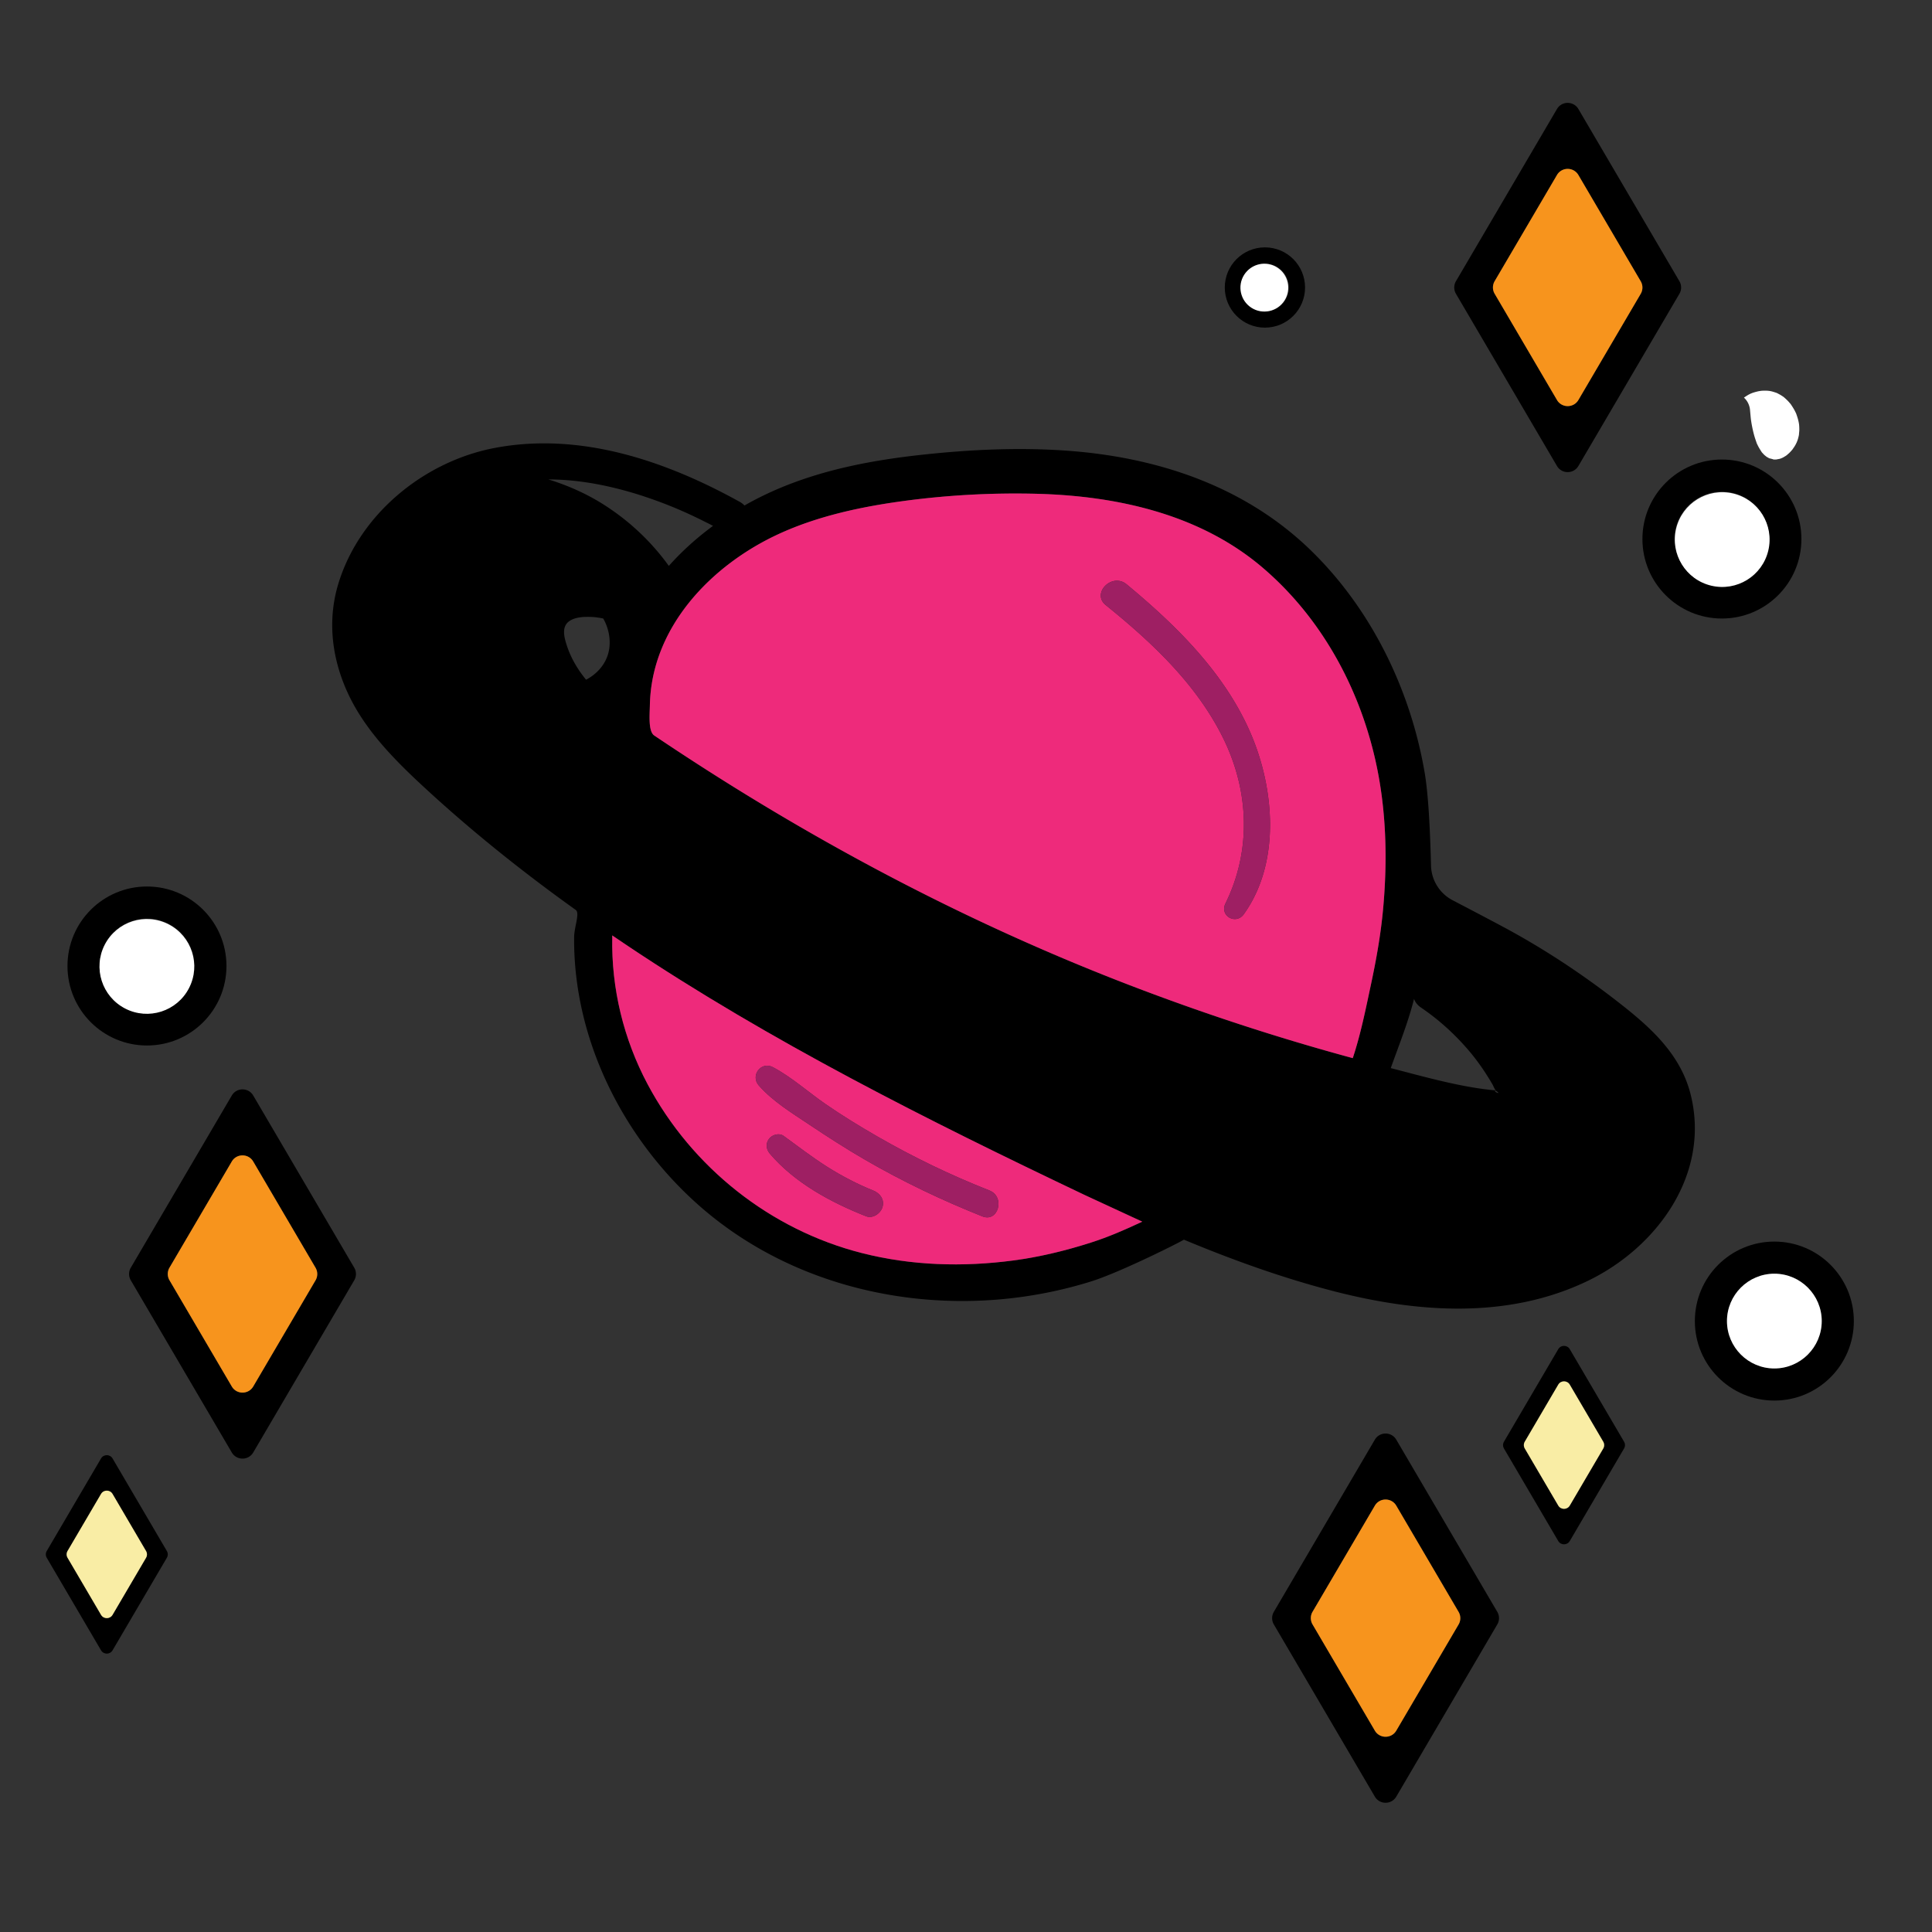 <svg xmlns="http://www.w3.org/2000/svg" viewBox="0 0 2100 2100" xmlns:v="https://vecta.io/nano"><rect x="0" y="0" width="2100" height="2100" fill="#333333" stroke="none"/><path d="M1902.224 445.879l.735 8.124.25 2.135.437 2.892c.834 5.08 1.903 10.128 3.328 15.076.698 2.426 1.544 4.791 2.365 7.177l.287.859a20.53 20.53 0 0 1 .27.507c.403.78.758 1.585 1.161 2.365 1.19 2.304 2.577 4.434 3.976 6.612l.079.126.255.25c.58.582 1.105 1.225 1.683 1.811l1.198 1.177c-.109-.183 1.617 1.296 1.895 1.474.874.557 1.797 1.014 2.685 1.542a3.6 3.6 0 0 0 .211.115c1.537.4 5.667 1.326 4.192 1.286a34.87 34.87 0 0 0 1.879.086c.025 0 .815-.017 1.566-.027.659-.188 3.372-.618 3.818-.748.936-.272 1.843-.608 2.764-.925-3.355 1.154-.359.096.522-.372a41.74 41.74 0 0 0 3.206-1.886l1.299-.872c-.13.016 2.029-1.812 2.276-2.048a53.49 53.49 0 0 0 2.152-2.183c-.06.065.945-1.107 1.565-1.808.521-.796 2.02-2.917 2.24-3.276.539-.88 1.052-1.779 1.541-2.687a128.31 128.31 0 0 1 .975-1.994c.308-.842.924-2.408.906-2.351.669-2.075 1.157-4.179 1.565-6.313-.353 1.654.24-3.078.261-4.261.037-2.025-.054-4.035-.217-6.046-.042-.22-.215-1.589-.334-2.184-.235-1.176-.498-2.345-.802-3.505-.594-2.272-1.357-4.473-2.145-6.682l-1.604-3.201c-1.247-2.328-2.671-4.518-4.145-6.704l-.222-.334-.118-.12c-.813-.863-1.542-1.811-2.355-2.677-1.583-1.684-3.281-3.22-5.019-4.739l-.047-.031c-.984-.663-1.959-1.329-2.972-1.947-1.425-.869-2.905-1.602-4.373-2.39a4.4 4.4 0 0 0-.137-.068l-.724-.236c-1.826-.596-3.618-1.208-5.512-1.633-.052-.012-.73-.141-1.388-.27l-2.146-.245a53.35 53.35 0 0 0-6.794.041c-1.029.071-4.986.876-.912.04l-2.68.52a57.25 57.25 0 0 0-6.563 1.853c-.044.015-1.356.57-2.069.852l-1.404.714c-1.692.915-3.288 1.962-4.882 3.026l-.606.442c3.834 3.357 6.239 8.462 6.631 13.66z" fill="#fff"/><path d="M1757.896 1088.444c-37.21-28.926-76.502-55.01-117.854-77.644-12.229-6.693-40.719-21.624-61.128-32.275-14.074-7.346-23.044-21.745-23.455-37.615-.843-32.585-2.5-75.085-6.89-100.897-15.335-90.163-57.832-177.679-123.699-241.741-72.549-70.56-168.443-101.885-267.851-108.575-51.201-3.446-102.87-1.002-153.842 4.502-52.886 5.711-105.209 15.417-154.527 35.922-13.444 5.59-26.667 12.056-39.477 19.34-1.317-1.464-2.976-2.795-5.024-3.93-80.516-44.619-173.07-76.136-265.86-58.742-77.118 14.456-147.868 72.113-170.712 148.32-12.186 40.653-6.521 82.66 11.591 120.575 18.62 38.98 50.196 70.767 81.539 99.75 52.012 48.096 107.468 92.385 165.078 133.618 4.752 3.401-1.634 18.433-1.732 29.641-.971 110.5 52.796 217.895 134.711 290.708 88.618 78.772 208.812 112.804 326.1 103.129 34-2.805 68.025-9.374 100.607-19.514 33.051-10.286 100.192-44.335 101.382-45.556 53.533 22.329 108.22 41.981 164.13 56.329 90.589 23.248 188.447 30.155 274.917-11.564 75.289-36.325 133.339-116.006 111.789-202.464-11.143-44.704-44.841-74.148-79.792-101.318zM596.023 521.106c45.426.089 91.765 12.474 132.888 29.025 15.735 6.333 31.067 13.651 46.126 21.46-17.516 12.891-33.738 27.456-48.052 43.519-19.535-27.114-44.331-50.194-72.793-67.893-16.58-10.31-34.679-18.454-53.215-24.555l-4.955-1.556zm65.362 188.203c-3.284 13.087-12.684 23.435-24.366 29.514-9.095-11.139-16.44-23.437-20.924-37.242-2.812-8.659-6.059-20.39 2.76-26.466 6.688-4.608 16.435-4.831 24.214-4.509 4.235.175 8.432.824 12.604 1.695l.674 1.193c5.868 10.846 7.965 24.149 5.037 35.816zm524.066 641.429c-27.294 8.693-55.323 15.538-83.742 19.308-55.087 7.308-110.844 5.716-164.831-8.007-99.458-25.281-184.848-93.109-233.005-183.632-26.082-49.027-39.473-104.189-38.371-159.714a24.16 24.16 0 0 0-.045-1.936l15.601 10.54c157.059 105.083 327.543 190.467 497.917 271.605l62.632 28.982c-18.281 8.577-36.579 16.619-56.156 22.854zm317.869-362.125c-2.535 27.414-7.369 54.487-13.126 81.394-5.704 26.657-11.171 54.215-19.8 80.137-82.094-22.246-163.011-48.767-242.414-79.267-182.309-70.026-354.926-162.369-516.819-271.392-6.66-4.485-4.992-22.278-4.762-33.277 1.767-84.647 66.752-151.978 139.931-185.733 42.198-19.465 89.218-29.568 135.069-35.799A910.11 910.11 0 0 1 1126 536.704c87.779 2.187 178.171 22.039 246.492 80.361 62.692 53.517 104.06 128.338 122.274 208.268 12.172 53.415 13.585 108.863 8.554 163.28zm8.366 172.355c8.766-24.569 18.44-48.432 24.973-73.842l.333-1.35c1.279 3.5 3.69 6.757 7.485 9.334 19.069 12.95 36.192 28.404 51.232 45.877 6.581 7.646 12.588 15.695 18.139 24.118 3.048 4.625 5.97 9.337 8.719 14.146.272.476 2.058 4.586 3.117 5.969-37.086-3.237-76.824-14.645-113.998-24.253zm114.195 24.488a1.15 1.15 0 0 0 .178.159c7.656 5.161-4.38.459-.178-.159z"/><path d="M681.059 1027.296l-15.601-10.54.045 1.936c-1.103 55.526 12.288 110.687 38.371 159.714 48.157 90.523 133.547 158.351 233.005 183.632 53.987 13.723 109.744 15.314 164.831 8.007 28.419-3.77 56.449-10.616 83.742-19.308 19.577-6.235 37.875-14.277 56.156-22.854l-62.632-28.982c-170.374-81.139-340.858-166.522-497.917-271.605zm278.218 284.591c-1.92 6.987-10.565 13.02-17.863 10.142-38.323-15.112-77.509-36.258-104.57-67.964-4.097-4.8-4.819-11.039-.965-16.198 3.364-4.502 10.996-6.737 15.914-3.177 16.16 11.699 30.526 22.901 47.348 33.576 15.8 10.027 33.583 19.229 49.993 25.758 7.316 2.911 12.413 9.6 10.142 17.863zm108.488 10.256c-43.856-17.465-86.487-37.799-127.344-61.466-20.747-12.018-40.884-24.973-60.809-38.3-18.979-12.694-39.627-25.227-54.792-42.443-9.525-10.813 2.431-26.817 15.376-19.929 20.412 10.862 38.059 26.882 57.088 40.032 18.056 12.478 36.831 23.987 55.842 34.947 39.286 22.649 80.199 42.417 122.397 59.018 17.33 6.818 9.665 35.08-7.758 28.141z" fill="#ee2a7b"/><path d="M1075.523 1294.001c-42.199-16.601-83.111-36.369-122.397-59.018-19.01-10.96-37.786-22.469-55.842-34.947-19.029-13.15-36.676-29.17-57.088-40.032-12.945-6.889-24.901 9.115-15.376 19.929 15.165 17.216 35.813 29.749 54.792 42.443 19.925 13.327 40.062 26.282 60.809 38.3 40.857 23.667 83.489 44.001 127.344 61.466 17.424 6.939 25.088-21.324 7.758-28.141zm-126.389.023c-16.41-6.529-34.193-15.731-49.993-25.758-16.823-10.675-31.188-21.877-47.348-33.576-4.917-3.56-12.55-1.325-15.914 3.177-3.855 5.159-3.132 11.398.965 16.198 27.06 31.706 66.247 52.852 104.57 67.964 7.298 2.878 15.943-3.155 17.863-10.142 2.271-8.263-2.826-14.952-10.142-17.863z" fill="#9e1f63"/><path d="M1372.492 617.065c-68.321-58.322-158.713-78.174-246.492-80.361a910.11 910.11 0 0 0-144.602 7.972c-45.851 6.23-92.87 16.334-135.069 35.799-73.179 33.755-138.164 101.086-139.931 185.733-.23 10.999-1.898 28.792 4.762 33.277 161.893 109.023 334.511 201.366 516.819 271.392 79.404 30.5 160.32 57.02 242.414 79.267 8.629-25.922 14.096-53.48 19.8-80.137 5.757-26.907 10.592-53.98 13.126-81.394 5.031-54.417 3.618-109.865-8.554-163.28-18.214-79.93-59.582-154.751-122.274-208.268zm-20.496 376.61c-8.634 12.05-26.602 1.817-19.965-11.67 28.395-57.696 25.743-122.586-2.653-179.982-28.936-58.487-77.348-103.813-127.434-144.278-15.965-12.898 6.824-35.725 22.63-22.63 54.136 44.852 106.592 96.418 134.86 162.002 25.963 60.238 32.671 140.583-7.437 196.558z" fill="#ee2a7b"/><path d="M1224.574 635.115c-15.806-13.095-38.595 9.732-22.63 22.63 50.086 40.465 98.499 85.791 127.434 144.278 28.396 57.396 31.048 122.287 2.653 179.982-6.637 13.487 11.331 23.72 19.965 11.67 40.108-55.974 33.4-136.319 7.437-196.558-28.267-65.585-80.723-117.151-134.86-162.002z" fill="#9e1f63"/><path d="M275.26 1190.8c-5.223-8.904-18.096-8.904-23.319 0l-109.784 187.143a13.52 13.52 0 0 0 0 13.68l109.784 187.142c5.223 8.904 18.096 8.904 23.319 0l109.784-187.142a13.52 13.52 0 0 0 0-13.68L275.26 1190.8zm67.72 200.863l-67.716 115.372c-5.225 8.902-18.095 8.9-23.318-.003l-67.726-115.447a13.52 13.52 0 0 1 .002-13.683l67.716-115.373c5.225-8.902 18.095-8.9 23.318.002l67.726 115.448a13.52 13.52 0 0 1-.002 13.683z"/><path d="M275.255 1262.532c-5.223-8.903-18.093-8.904-23.318-.002l-67.716 115.373a13.52 13.52 0 0 0-.002 13.683l67.726 115.447c5.223 8.903 18.093 8.904 23.318.003l67.716-115.372a13.52 13.52 0 0 0 .002-13.683l-67.726-115.448z" fill="#f7941d"/><path d="M1517.709 1564.875c-5.223-8.904-18.096-8.904-23.319 0l-109.784 187.143a13.52 13.52 0 0 0 0 13.68l109.784 187.142c5.223 8.904 18.096 8.904 23.319 0l109.784-187.142c2.478-4.223 2.478-9.457 0-13.68l-109.784-187.143zm67.72 200.863l-67.716 115.373c-5.225 8.901-18.095 8.9-23.318-.003l-67.726-115.447a13.52 13.52 0 0 1 .001-13.683l67.716-115.373c5.225-8.902 18.095-8.9 23.318.003l67.726 115.448a13.52 13.52 0 0 1-.001 13.683z"/><path d="M1517.705 1636.607c-5.223-8.903-18.093-8.904-23.318-.003l-67.716 115.373a13.52 13.52 0 0 0-.001 13.683l67.726 115.447c5.223 8.903 18.093 8.904 23.318.003l67.716-115.373a13.52 13.52 0 0 0 .001-13.683l-67.726-115.448z" fill="#f7941d"/><path d="M1692.342 506.485c5.223 8.904 18.096 8.904 23.32 0l109.784-187.142a13.52 13.52 0 0 0 0-13.68L1715.662 118.52c-5.223-8.904-18.096-8.904-23.32 0l-109.784 187.143a13.52 13.52 0 0 0 0 13.68l109.784 187.142zm-67.72-200.862l67.716-115.373c5.225-8.902 18.095-8.9 23.318.003l67.726 115.448a13.52 13.52 0 0 1-.001 13.683l-67.716 115.372c-5.225 8.902-18.095 8.9-23.318-.003l-67.726-115.447a13.52 13.52 0 0 1 .001-13.683z"/><path d="M1692.347 434.753c5.223 8.903 18.093 8.904 23.318.003l67.716-115.372a13.52 13.52 0 0 0 .001-13.683l-67.726-115.448c-5.223-8.903-18.093-8.904-23.318-.003l-67.716 115.373a13.52 13.52 0 0 0-.001 13.683l67.726 115.447z" fill="#f7941d"/><path d="M1706.281 1466.486c-2.808-4.786-9.727-4.786-12.535 0l-59.011 100.593c-1.332 2.27-1.332 5.083 0 7.353l59.011 100.592c2.808 4.786 9.727 4.786 12.535 0l59.011-100.592c1.332-2.27 1.332-5.083 0-7.353l-59.011-100.593zm36.401 107.967l-36.399 62.015c-2.808 4.785-9.727 4.784-12.534-.001l-36.404-62.055c-1.332-2.271-1.332-5.084.001-7.355l36.399-62.015c2.808-4.785 9.727-4.784 12.534.001l36.404 62.055c1.332 2.271 1.332 5.084-.001 7.355z"/><path d="M1706.279 1505.043c-2.807-4.785-9.725-4.786-12.534-.001l-36.399 62.015c-1.333 2.271-1.333 5.084-.001 7.355l36.404 62.055c2.807 4.785 9.725 4.786 12.534.001l36.399-62.015c1.333-2.27 1.333-5.084.001-7.355l-36.404-62.055z" fill="#f9eda5"/><path d="M122.352 1585.287c-2.808-4.786-9.727-4.786-12.535 0L50.806 1685.88c-1.332 2.27-1.332 5.083 0 7.353l59.011 100.592c2.808 4.786 9.727 4.786 12.535 0l59.011-100.592c1.332-2.27 1.332-5.083 0-7.353l-59.011-100.593zm36.401 107.967l-36.399 62.015c-2.808 4.785-9.727 4.784-12.534-.001l-36.404-62.055c-1.332-2.271-1.332-5.084.001-7.355l36.399-62.015c2.808-4.785 9.727-4.784 12.534.001l36.404 62.055c1.332 2.271 1.332 5.084-.001 7.355z"/><path d="M122.349 1623.844c-2.807-4.785-9.725-4.786-12.534-.001l-36.399 62.015c-1.333 2.271-1.333 5.084-.001 7.355l36.404 62.055c2.807 4.785 9.725 4.786 12.534.001l36.399-62.015c1.333-2.271 1.333-5.084.001-7.355l-36.404-62.055z" fill="#f9eda5"/><path d="M1928.642 1349.546c-47.723 0-86.41 38.687-86.41 86.41s38.687 86.41 86.41 86.41 86.41-38.687 86.41-86.41-38.687-86.41-86.41-86.41zm0 137.91c-28.397 0-51.5-23.103-51.5-51.5s23.103-51.5 51.5-51.5 51.5 23.103 51.5 51.5-23.103 51.5-51.5 51.5z"/><path d="M1928.643 1384.456c-28.397 0-51.5 23.103-51.5 51.5s23.103 51.5 51.5 51.5 51.5-23.103 51.5-51.5-23.103-51.5-51.5-51.5z" fill="#fff"/><path d="M1374.913 356.131c24.095 0 43.629-19.533 43.629-43.629s-19.533-43.629-43.629-43.629-43.629 19.533-43.629 43.629 19.533 43.629 43.629 43.629zm0-69.631c14.338 0 26.002 11.665 26.002 26.002s-11.665 26.002-26.002 26.002-26.002-11.665-26.002-26.002 11.665-26.002 26.002-26.002z"/><circle transform="matrix(.615 -.788 .788 .615 282.457 1203.896)" cx="1374.913" cy="312.503" r="26.002" fill="#fff"/><path d="M159.752 1136.41c47.723 0 86.41-38.687 86.41-86.41s-38.687-86.41-86.41-86.41-86.41 38.687-86.41 86.41 38.687 86.41 86.41 86.41zm0-137.91c28.397 0 51.5 23.103 51.5 51.5s-23.103 51.5-51.5 51.5-51.5-23.103-51.5-51.5 23.103-51.5 51.5-51.5z"/><circle transform="matrix(.458 -.889 .889 .458 -846.973 711.584)" cx="159.752" cy="1050" r="51.5" fill="#fff"/><path d="M1785.241 585.904c0 47.723 38.687 86.41 86.41 86.41s86.41-38.687 86.41-86.41-38.687-86.41-86.41-86.41-86.41 38.687-86.41 86.41zm86.41-51.5c28.397 0 51.5 23.103 51.5 51.5s-23.103 51.5-51.5 51.5-51.5-23.103-51.5-51.5 23.103-51.5 51.5-51.5z"/><circle transform="matrix(.23 -.973 .973 .23 871.404 2272.874)" cx="1871.651" cy="585.904" r="51.5" fill="#fff"/></svg>
